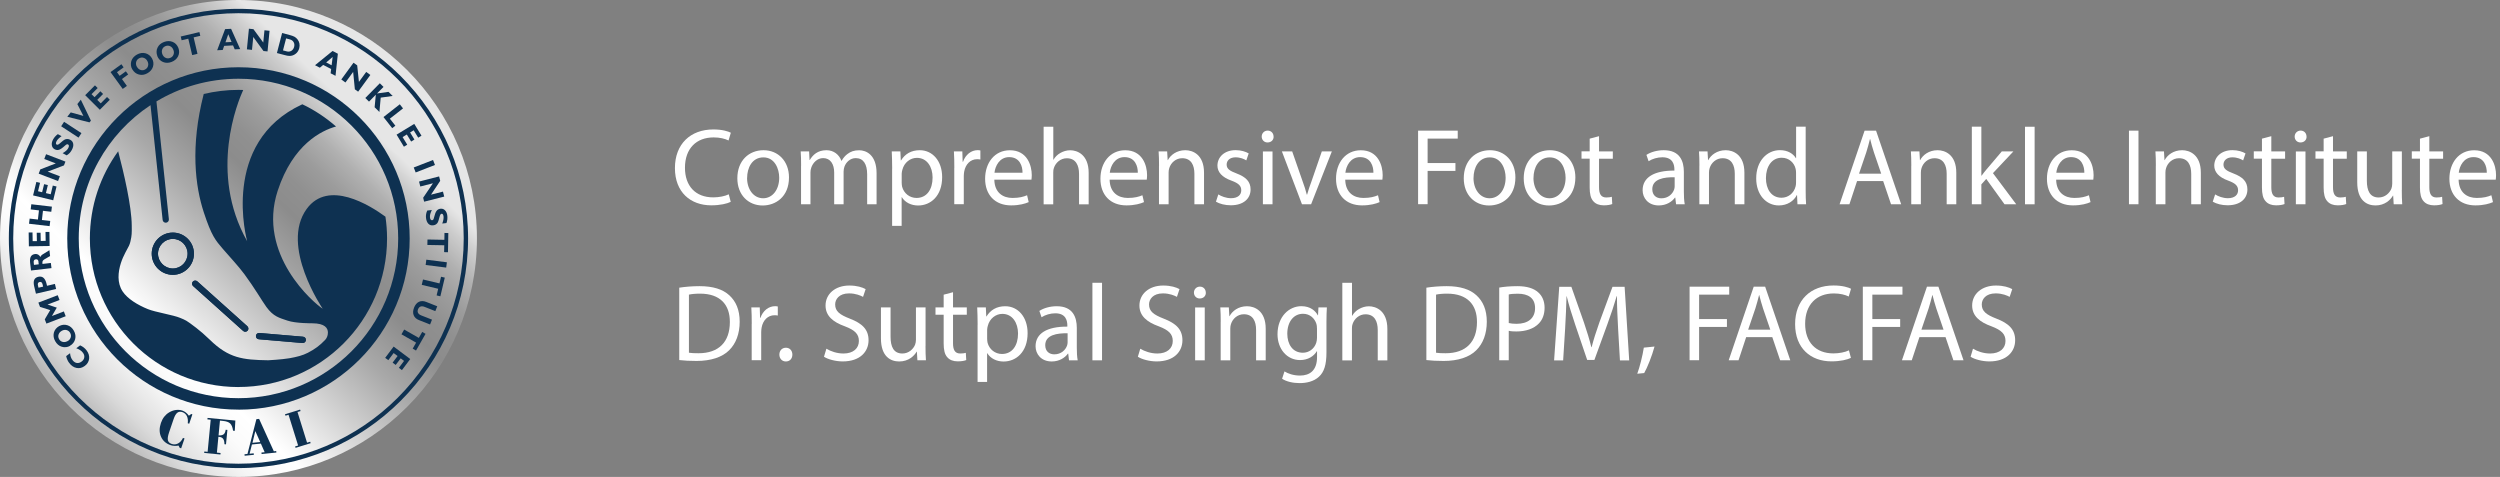 <svg xmlns="http://www.w3.org/2000/svg" xmlns:xlink="http://www.w3.org/1999/xlink" id="Layer_2" viewBox="0 0 480.68 91.7"><rect x="0" y="0" width="480.68" height="91.7" fill="#808080" stroke="none"/><defs><linearGradient id="linear-gradient" x1="12.59" y1="80" x2="68.85" y2="22.24" gradientUnits="userSpaceOnUse"><stop offset=".04" stop-color="#b8b8b8"></stop><stop offset=".06" stop-color="#c2c2c2"></stop><stop offset=".11" stop-color="#d9d9d9"></stop><stop offset=".14" stop-color="#e3e3e3"></stop><stop offset=".2" stop-color="#f4f4f4"></stop><stop offset=".24" stop-color="#fbfbfb"></stop><stop offset=".3" stop-color="#fff"></stop><stop offset=".35" stop-color="#f1f1f1"></stop><stop offset=".6" stop-color="#a8a8a8"></stop><stop offset=".72" stop-color="#8c8c8c"></stop><stop offset=".78" stop-color="#909090"></stop><stop offset=".84" stop-color="#9c9c9c"></stop><stop offset=".9" stop-color="#b0b0b0"></stop><stop offset=".96" stop-color="#cdcdcd"></stop><stop offset="1" stop-color="#e6e6e6"></stop></linearGradient><linearGradient id="linear-gradient-2" x1="12.59" y1="80" x2="68.85" y2="22.24" xlink:href="#linear-gradient"></linearGradient><linearGradient id="linear-gradient-3" x1="12.59" y1="80" x2="68.85" y2="22.24" xlink:href="#linear-gradient"></linearGradient><linearGradient id="linear-gradient-4" x1="7.58" y1="75.12" x2="63.84" y2="17.36" xlink:href="#linear-gradient"></linearGradient></defs><g id="comments"><circle cx="45.85" cy="45.85" r="44.94" transform="translate(-.61 91.08) rotate(-89.23)" style="fill:#0e3151; stroke-width:0px;"></circle><path d="m45.85,1.7C21.51,1.7,1.7,21.51,1.7,45.85s19.81,44.15,44.15,44.15,44.15-19.8,44.15-44.15S70.19,1.7,45.85,1.7Zm0,87.46c-23.92,0-43.31-19.39-43.31-43.31S21.93,2.54,45.85,2.54s43.31,19.39,43.31,43.31-19.39,43.31-43.31,43.31Z" style="fill:none; stroke-width:0px;"></path><path d="m45.85,2.54C21.93,2.54,2.54,21.93,2.54,45.85s19.39,43.31,43.31,43.31,43.31-19.39,43.31-43.31S69.77,2.54,45.85,2.54Zm0,76.22c-18.18,0-32.92-14.74-32.92-32.92S27.67,12.93,45.85,12.93s32.92,14.74,32.92,32.92-14.74,32.92-32.92,32.92Z" style="fill:url(#linear-gradient); stroke-width:0px;"></path><path d="m45.85,0C20.57,0,0,20.57,0,45.85s20.57,45.85,45.85,45.85,45.85-20.57,45.85-45.85S71.13,0,45.85,0Zm0,90C21.51,90,1.7,70.19,1.7,45.85S21.51,1.7,45.85,1.7s44.15,19.81,44.15,44.15-19.81,44.15-44.15,44.15Z" style="fill:url(#linear-gradient-2); stroke-width:0px;"></path><path d="m45.85,15.14c-5.77,0-11.16,1.59-15.77,4.36l2.39,22.65c.04.33-.21.63-.54.67-.02,0-.04,0-.06,0-.31,0-.57-.23-.6-.54l-2.33-22.06c-8.31,5.49-13.8,14.92-13.8,25.63,0,16.96,13.75,30.71,30.71,30.71s30.71-13.75,30.71-30.71-13.75-30.71-30.71-30.71Zm-12.62,29.58c2.24,0,4.06,1.82,4.06,4.06s-1.82,4.06-4.06,4.06-4.06-1.82-4.06-4.06,1.82-4.06,4.06-4.06Zm4.71,9.38l9.62,8.63c.25.22.27.61.05.86-.12.13-.29.2-.45.2-.14,0-.29-.05-.4-.15l-9.62-8.63c-.25-.22-.27-.61-.05-.86.22-.25.61-.27.86-.05Zm7.91,20.32c-15.78,0-28.57-12.79-28.57-28.57,0-6.26,2.02-12.05,5.44-16.76,1.1,4.21,2.59,10.55,2.61,14.26,0,.38.05,1.49-.09,2.28-.12.66-.19,1.07-.45,1.64-.25.55-1.06,1.79-1.55,3.32-.55,1.73-.76,3.79.34,5.45.94,1.41,2.85,2.58,4.84,3.39,1.47.6,4.91,1.13,6.22,1.69,1.1.47,1.08.38,3.09,1.92.74.57,1.61,1.31,2.6,2.27,3.65,3.57,6.3,3.88,11.24,3.96,0,0,2.54-.13,4.08-.39,1.4-.25,2.52-.52,3.56-1.06,1.34-.7,2.25-1.36,3.3-2.46.27-.28.54-.77.54-1.42,0-.83-.55-1.78-3.01-1.78,0,0-3.17.03-4.75-.51-1.58-.54-2.71-.76-4.07-2.63-.85-1.17-2.29-3.69-4.25-6.33-1.18-1.59-2.78-3.27-4.1-4.81-1.45-1.69-2.2-2.53-3.68-7.04-1.64-4.99-2.63-12.59-.02-22.77,2.14-.51,4.38-.79,6.68-.79.31,0,.61.01.91.02-1,2.19-6.7,15.84.76,29.07,0,0-5.32-18.99,10.61-26.32,2.36,1.12,4.53,2.57,6.48,4.27-2.77.77-8.28,3.4-11.22,12.36-4.02,12.27,7.01,21.65,8.66,22.68,0,0-8.25-12.06-3.09-19.18,4.15-5.73,12.17-.7,15.15,1.48.2,1.37.31,2.76.31,4.18,0,15.78-12.79,28.57-28.57,28.57Zm3.36-9.85c.03-.33.32-.58.66-.55l8.4.72c.33.03.58.32.55.65-.03.32-.29.56-.6.56h-.05l-8.4-.72c-.34-.03-.58-.32-.55-.66Z" style="fill:url(#linear-gradient-3); stroke-width:0px;"></path><path d="m33.23,51.63c1.57,0,2.84-1.28,2.84-2.85s-1.28-2.84-2.84-2.84-2.85,1.28-2.85,2.84,1.28,2.85,2.85,2.85Z" style="fill:url(#linear-gradient-4); stroke-width:0px;"></path><path d="m37.13,55l9.62,8.63c.12.1.26.15.4.15.17,0,.33-.07.45-.2.23-.25.2-.64-.05-.86l-9.62-8.63c-.25-.22-.64-.2-.86.05-.22.25-.2.64.05.86Z" style="fill:#0e3151; stroke-width:0px;"></path><path d="m58.16,65.95h.05c.31,0,.58-.24.6-.56.03-.33-.22-.63-.55-.65l-8.4-.72c-.34-.02-.63.22-.66.55-.03.34.22.63.55.66l8.4.72Z" style="fill:#0e3151; stroke-width:0px;"></path><path d="m33.23,52.84c2.24,0,4.06-1.82,4.06-4.06s-1.82-4.06-4.06-4.06-4.06,1.82-4.06,4.06,1.82,4.06,4.06,4.06Zm0-6.91c1.57,0,2.84,1.28,2.84,2.84s-1.28,2.85-2.84,2.85-2.85-1.28-2.85-2.85,1.28-2.84,2.85-2.84Z" style="fill:#0e3151; stroke-width:0px;"></path><path d="m15.42,66.41c.25.11.48.25.69.41.2.16.39.35.55.57.19.25.32.51.4.77.08.27.11.53.08.8-.03.27-.12.53-.26.77-.14.24-.33.45-.57.62-.49.37-1.02.51-1.57.4-.55-.1-1.03-.42-1.44-.97-.15-.19-.27-.4-.36-.62-.1-.21-.17-.45-.22-.69l.75-.56c.02.26.07.5.14.72.08.22.18.42.32.6.24.32.52.51.83.56.31.05.62-.04.93-.27.3-.22.47-.49.51-.8.05-.31-.04-.61-.27-.91-.14-.19-.32-.36-.54-.5-.21-.14-.46-.26-.73-.35l.75-.56Z" style="fill:#0e3151; stroke-width:0px;"></path><path d="m13.48,66.49c-.26.15-.52.23-.79.26-.27.03-.54,0-.82-.08-.26-.08-.5-.21-.71-.39-.21-.18-.39-.4-.54-.67-.16-.28-.26-.55-.3-.82-.04-.27-.03-.54.03-.8.07-.28.19-.52.36-.74.17-.21.38-.39.64-.54.26-.14.52-.23.79-.26.27-.03.54,0,.81.08.27.08.5.21.71.39.21.18.39.4.54.67.15.27.25.54.29.81.04.27.03.54-.04.81-.07.27-.19.52-.36.73-.17.22-.38.4-.64.54Zm-.5-.89c.31-.17.51-.41.61-.71.1-.3.06-.59-.1-.88-.16-.29-.4-.47-.7-.55-.31-.07-.61-.03-.92.15-.31.18-.51.41-.61.71-.1.3-.06.6.1.88.16.29.4.47.7.54.3.07.61.02.92-.15Z" style="fill:#0e3151; stroke-width:0px;"></path><path d="m12.64,60.8l-3.72,1.42-.31-.82,1.04-1.77-1.96-.63-.31-.82,3.72-1.42.35.92-2.31.88,1.78.59-.94,1.61,2.3-.88.35.92Z" style="fill:#0e3151; stroke-width:0px;"></path><path d="m10.79,55.56l-3.88.91-.34-1.43c-.12-.52-.12-.94.01-1.23.13-.3.39-.49.78-.59.4-.09.74-.03,1,.2.26.22.46.6.59,1.15l.09.38,1.52-.36.23.98Zm-2.61-.9c-.04-.18-.11-.31-.2-.38-.09-.07-.22-.09-.37-.06-.14.03-.24.11-.3.22-.05.11-.06.25-.02.42l.11.46.89-.21-.11-.46Z" style="fill:#0e3151; stroke-width:0px;"></path><path d="m9.92,51.55l-3.96.46-.17-1.46c-.06-.54-.01-.95.14-1.22.16-.28.43-.44.82-.49.22-.02.41.01.58.11.17.1.32.25.45.47.02-.1.07-.2.15-.28.08-.09.17-.17.29-.24l1.28-.79.13,1.12-1.08.63c-.17.1-.28.21-.34.32-.06.11-.07.26-.05.45,0,.02,0,.03.01.06,0,.02,0,.04,0,.06l1.61-.19.12.99Zm-2.51-1.2c-.02-.18-.07-.32-.16-.4-.09-.08-.21-.11-.37-.09-.15.02-.26.08-.33.18-.07.1-.09.24-.07.42l.05.47.92-.11-.06-.47Z" style="fill:#0e3151; stroke-width:0px;"></path><path d="m9.53,47.3l-3.98.06-.04-2.66h.74s.03,1.66.03,1.66h.81s-.03-1.61-.03-1.61h.74s.03,1.58.03,1.58l.95-.02-.03-1.72h.75s.04,2.7.04,2.7Z" style="fill:#0e3151; stroke-width:0px;"></path><path d="m9.54,43.48l-3.96-.46.12-.99,1.59.18.2-1.76-1.59-.19.12-.99,3.96.46-.12.99-1.6-.19-.2,1.77,1.6.18-.12.99Z" style="fill:#0e3151; stroke-width:0px;"></path><path d="m10.23,38.51l-3.87-.94.63-2.59.71.17-.39,1.62.79.19.38-1.55.72.17-.37,1.55.92.22.4-1.67.72.18-.64,2.64Z" style="fill:#0e3151; stroke-width:0px;"></path><path d="m9.17,33l2.34.89-.35.92-3.72-1.42.31-.82,2.98-1.15-2.22-.85.35-.92,3.72,1.42-.28.73-3.13,1.2Z" style="fill:#0e3151; stroke-width:0px;"></path><path d="m12.82,29.87l-.78-.42c.31-.18.54-.34.7-.49.16-.15.29-.3.38-.48.09-.17.14-.32.13-.44,0-.12-.06-.2-.16-.26-.08-.05-.17-.05-.25-.03-.08.03-.21.13-.39.29-.44.41-.81.66-1.09.75-.28.09-.57.06-.85-.09-.3-.16-.48-.41-.54-.76-.06-.35.02-.72.23-1.11.11-.2.24-.39.39-.56.16-.17.33-.34.53-.48l.72.39c-.25.17-.45.34-.6.49-.16.16-.28.31-.36.47-.09.17-.13.31-.13.42,0,.11.05.2.14.24.07.04.16.04.27,0,.11-.04.23-.13.38-.26.03-.03.08-.07.14-.12.3-.27.54-.45.7-.55.18-.1.36-.15.55-.15s.38.05.58.16c.33.18.51.43.57.78.06.34-.03.73-.27,1.17-.12.22-.26.41-.42.59-.17.17-.35.32-.57.45Z" style="fill:#0e3151; stroke-width:0px;"></path><path d="m15.1,26.46l-3.34-2.18.56-.86,3.34,2.18-.56.86Z" style="fill:#0e3151; stroke-width:0px;"></path><path d="m17.21,23.53l-4.27-1.08.66-.84,2.43.67-1.16-2.27.67-.84,1.94,4.02-.27.34Z" style="fill:#0e3151; stroke-width:0px;"></path><path d="m19.2,21.11l-2.82-2.81,1.88-1.89.52.52-1.18,1.18.58.57,1.12-1.13.52.52-1.12,1.13.67.67,1.21-1.22.53.53-1.91,1.92Z" style="fill:#0e3151; stroke-width:0px;"></path><path d="m23.59,17.09l-2.34-3.23,2.09-1.51.43.6-1.28.93.51.7,1.2-.87.44.61-1.2.87.96,1.33-.81.58Z" style="fill:#0e3151; stroke-width:0px;"></path><path d="m25.43,13.34c-.14-.26-.23-.52-.26-.79-.03-.27,0-.55.08-.82.09-.26.22-.5.4-.7.18-.21.41-.39.68-.54.28-.15.55-.25.82-.29.27-.04.54-.03.81.04.27.07.52.19.73.36.21.17.39.38.54.64.14.26.23.52.26.79.03.27,0,.54-.08.81-.09.27-.22.5-.4.71-.18.21-.41.39-.68.54-.27.15-.54.25-.81.29-.27.04-.54.02-.81-.05-.27-.07-.52-.19-.73-.36-.21-.17-.39-.38-.54-.64Zm.9-.5c.17.31.41.52.71.61.3.1.59.07.88-.1.29-.16.48-.39.55-.7.08-.3.03-.61-.14-.92-.17-.31-.41-.52-.71-.61-.3-.1-.59-.07-.89.1-.29.16-.47.39-.55.7-.08.3-.03.61.14.92Z" style="fill:#0e3151; stroke-width:0px;"></path><path d="m30.25,10.76c-.11-.28-.15-.55-.15-.82,0-.27.07-.54.2-.8.12-.25.28-.46.49-.64.21-.18.46-.32.75-.43.3-.11.58-.17.86-.17.27,0,.54.05.79.15.26.11.49.26.67.46.19.2.33.44.44.71.1.27.15.55.14.82,0,.27-.08.54-.2.79-.12.25-.29.46-.5.64-.21.18-.46.33-.75.44-.29.11-.57.17-.85.17-.27,0-.54-.05-.8-.16-.26-.11-.48-.26-.67-.46-.19-.2-.33-.43-.44-.71Zm.96-.36c.12.33.33.57.61.71.28.14.58.15.89.03.31-.12.53-.32.64-.61.12-.29.12-.6-.01-.93-.13-.34-.33-.57-.61-.71-.28-.14-.58-.15-.89-.03-.31.12-.52.32-.64.61-.12.29-.11.6.01.94Z" style="fill:#0e3151; stroke-width:0px;"></path><path d="m36.95,10.6l-.75-3.16-1.28.3-.17-.72,3.59-.85.17.72-1.28.3.74,3.16-1.02.24Z" style="fill:#0e3151; stroke-width:0px;"></path><path d="m41.75,9.67l1.53-4.07,1.15-.06,1.75,3.9-1.05.05-.32-.76-1.71.09-.28.79-1.06.05Zm1.59-1.54l1.18-.06-.63-1.49-.54,1.55Z" style="fill:#0e3151; stroke-width:0px;"></path><path d="m48.7,7.1l-.25,2.49-.98-.1.39-3.97.87.09,1.89,2.57.23-2.36.98.1-.39,3.97-.78-.08-1.97-2.71Z" style="fill:#0e3151; stroke-width:0px;"></path><path d="m53.24,10.21l1-3.86,1.45.38c.41.11.73.22.94.34.21.12.39.28.55.47.2.25.33.52.39.81.06.29.05.59-.03.91-.09.34-.25.64-.47.88-.23.24-.51.42-.85.53-.19.06-.39.09-.61.08-.21,0-.52-.06-.91-.17l-1.45-.38Zm1.77-2.82l-.6,2.3.72.19c.33.09.62.05.89-.11.26-.16.44-.41.53-.75.09-.34.06-.64-.09-.91-.15-.27-.39-.44-.72-.53l-.72-.19Z" style="fill:#0e3151; stroke-width:0px;"></path><path d="m60.57,12.54l3.37-2.74,1.02.53-.45,4.25-.94-.49.1-.82-1.53-.79-.64.54-.94-.49Zm2.15-.53l1.04.54.2-1.6-1.24,1.06Z" style="fill:#0e3151; stroke-width:0px;"></path><path d="m67.89,13.84l-1.47,2.02-.8-.58,2.35-3.22.71.51.33,3.18,1.4-1.92.8.58-2.35,3.22-.63-.46-.33-3.34Z" style="fill:#0e3151; stroke-width:0px;"></path><path d="m70.23,18.85l2.8-2.84.71.7-1.25,1.26,2.21-.31.8.79-2.3.32-.25,2.76-.92-.91.23-2.41-1.31,1.33-.71-.7Z" style="fill:#0e3151; stroke-width:0px;"></path><path d="m73.73,22.51l3.14-2.46.62.79-2.53,1.98,1.06,1.35-.61.47-1.68-2.14Z" style="fill:#0e3151; stroke-width:0px;"></path><path d="m76.25,25.89l3.4-2.07,1.39,2.27-.63.38-.87-1.42-.69.42.83,1.36-.63.39-.83-1.36-.81.5.89,1.46-.64.39-1.41-2.32Z" style="fill:#0e3151; stroke-width:0px;"></path><path d="m79.55,32.2l3.71-1.44.37.96-3.71,1.44-.37-.96Z" style="fill:#0e3151; stroke-width:0px;"></path><path d="m83.24,35.24l-2.43.62-.24-.95,3.86-.99.21.85-1.77,2.66,2.3-.59.24.96-3.86.98-.19-.76,1.88-2.78Z" style="fill:#0e3151; stroke-width:0px;"></path><path d="m82.15,40.48l.88-.1c-.15.32-.25.58-.31.8-.05.21-.07.41-.05.61.02.2.07.34.14.43.07.1.16.13.28.12.09-.01.17-.05.22-.12.05-.07.1-.22.16-.46.14-.59.3-1,.48-1.23.18-.23.44-.37.76-.4.34-.03.63.07.87.33.24.25.39.6.43,1.05.02.22.02.45,0,.68-.03.23-.09.47-.17.7l-.81.09c.11-.28.18-.53.22-.75.04-.22.05-.42.03-.59-.02-.19-.06-.33-.13-.42-.07-.09-.15-.13-.25-.12-.08,0-.16.06-.22.16-.06.1-.12.24-.16.42-.01.04-.03.1-.05.18-.1.39-.19.68-.27.85-.09.18-.21.33-.37.43-.16.11-.35.17-.57.19-.36.04-.67-.07-.91-.32-.24-.26-.39-.63-.44-1.12-.03-.25-.02-.49.02-.72.04-.23.11-.46.22-.69Z" style="fill:#0e3151; stroke-width:0px;"></path><path d="m82.2,46.05l3.24.06.02-1.32.74.02-.07,3.69-.74-.02.03-1.32-3.25-.06.02-1.05Z" style="fill:#0e3151; stroke-width:0px;"></path><path d="m81.97,49.93l3.95.5-.13,1.02-3.95-.5.13-1.02Z" style="fill:#0e3151; stroke-width:0px;"></path><path d="m81.34,53.74l3.16.75.3-1.28.72.17-.85,3.59-.72-.17.3-1.28-3.16-.75.24-1.02Z" style="fill:#0e3151; stroke-width:0px;"></path><path d="m82.69,62.39l-2.12-.84c-.52-.2-.87-.52-1.03-.94-.17-.42-.14-.91.07-1.46.22-.55.53-.92.94-1.12.41-.19.88-.19,1.4.02l2.12.84-.37.93-2.08-.82c-.3-.12-.55-.13-.76-.06-.21.08-.37.25-.48.52-.11.27-.11.5,0,.7.1.2.3.36.6.48l2.08.82-.37.93Z" style="fill:#0e3151; stroke-width:0px;"></path><path d="m77.71,63.36l2.82,1.61.65-1.15.64.37-1.83,3.21-.64-.37.66-1.15-2.82-1.6.52-.91Z" style="fill:#0e3151; stroke-width:0px;"></path><path d="m75.69,66.64l3.19,2.39-1.6,2.13-.59-.44,1-1.33-.65-.49-.96,1.27-.59-.45.96-1.27-.76-.57-1.03,1.37-.6-.45,1.63-2.17Z" style="fill:#0e3151; stroke-width:0px;"></path><path d="m34.56,86.12l-.23-.45c-.27.05-.54.07-.79.06-.26-.01-.5-.06-.72-.13-.89-.3-1.51-.84-1.86-1.63-.35-.78-.35-1.66-.02-2.64.16-.46.37-.87.63-1.2.26-.33.58-.62.95-.84.42-.25.84-.4,1.28-.46.43-.06.85-.02,1.25.11.24.08.47.21.68.37.21.16.41.37.59.62l.45-.33.22.07-.61,1.8-.28-.09c.07-.54.01-1-.17-1.38-.18-.37-.47-.63-.86-.76-.39-.13-.72-.09-.98.12-.27.21-.51.62-.71,1.22l-.87,2.55c-.23.68-.31,1.19-.23,1.52.08.33.33.57.74.71.42.14.83.11,1.22-.1.39-.21.71-.56.94-1.06l.3.1-.65,1.9-.27-.09Z" style="fill:#0e3151; stroke-width:0px;"></path><path d="m39.26,87.1l.03-.29.63.06.59-6.17-.63-.06.03-.29,5.34.51-.11,1.98-.33-.03c-.09-.66-.28-1.12-.56-1.39-.28-.27-.75-.43-1.4-.49l-.56-.06-.27,2.84c.44.03.76-.04.97-.2.21-.16.34-.45.4-.88l.33.03-.27,2.78-.3-.03c0-.48-.09-.82-.25-1.04-.16-.22-.43-.34-.79-.38h-.12s-.29,3.04-.29,3.04l.71.07-.03.29-3.12-.3Z" style="fill:#0e3151; stroke-width:0px;"></path><path d="m47.04,87.63l-.03-.29.57-.06,1.72-6.69.52-.05,2.83,6.23.46-.05.03.29-2.84.29-.03-.29.62-.06-.73-1.66-1.72.17-.45,1.78.79-.08.03.29-1.77.18Zm1.5-2.49l1.49-.15-.94-2.1-.55,2.26Z" style="fill:#0e3151; stroke-width:0px;"></path><path d="m59.05,85.11l.59-.18.09.28-2.9.9-.09-.27.58-.18-1.84-5.91-.59.18-.09-.28,2.9-.9.09.28-.59.18,1.84,5.91Z" style="fill:#0e3151; stroke-width:0px;"></path><path d="m140.5,38.81c-.67.34-2.02.67-3.74.67-3.99,0-6.99-2.52-6.99-7.16s3-7.43,7.39-7.43c1.76,0,2.88.38,3.36.63l-.44,1.49c-.69-.34-1.68-.59-2.86-.59-3.32,0-5.52,2.12-5.52,5.84,0,3.46,1.99,5.69,5.44,5.69,1.11,0,2.25-.23,2.98-.59l.38,1.45Z" style="fill:#fff; stroke-width:0px;"></path><path d="m151.7,34.11c0,3.76-2.6,5.4-5.06,5.4-2.75,0-4.87-2.02-4.87-5.23,0-3.4,2.23-5.4,5.04-5.4s4.89,2.12,4.89,5.23Zm-8.06.1c0,2.23,1.28,3.91,3.09,3.91s3.09-1.66,3.09-3.95c0-1.72-.86-3.91-3.04-3.91s-3.13,2.02-3.13,3.95Z" style="fill:#fff; stroke-width:0px;"></path><path d="m154.03,31.86c0-1.05-.02-1.91-.08-2.75h1.62l.08,1.64h.06c.57-.97,1.51-1.87,3.19-1.87,1.39,0,2.44.84,2.88,2.04h.04c.31-.57.71-1.01,1.13-1.32.61-.46,1.28-.71,2.25-.71,1.34,0,3.34.88,3.34,4.41v5.98h-1.81v-5.75c0-1.95-.71-3.13-2.2-3.13-1.05,0-1.87.78-2.18,1.68-.08.25-.15.59-.15.92v6.28h-1.81v-6.09c0-1.62-.71-2.79-2.12-2.79-1.15,0-1.99.92-2.29,1.85-.1.27-.15.59-.15.9v6.13h-1.81v-7.41Z" style="fill:#fff; stroke-width:0px;"></path><path d="m171.54,32.43c0-1.3-.04-2.35-.08-3.32h1.66l.08,1.74h.04c.76-1.24,1.95-1.97,3.61-1.97,2.46,0,4.3,2.08,4.3,5.17,0,3.65-2.23,5.46-4.62,5.46-1.34,0-2.52-.59-3.13-1.6h-.04v5.52h-1.83v-11Zm1.83,2.71c0,.27.04.52.08.76.34,1.28,1.45,2.16,2.77,2.16,1.95,0,3.09-1.6,3.09-3.93,0-2.04-1.07-3.78-3.02-3.78-1.26,0-2.44.9-2.79,2.29-.06.23-.13.5-.13.76v1.74Z" style="fill:#fff; stroke-width:0px;"></path><path d="m183.49,32.28c0-1.2-.02-2.23-.08-3.17h1.62l.06,1.99h.08c.46-1.36,1.57-2.23,2.81-2.23.21,0,.36.02.52.06v1.74c-.19-.04-.38-.06-.63-.06-1.3,0-2.23.99-2.48,2.37-.04.25-.08.55-.08.86v5.42h-1.83v-6.99Z" style="fill:#fff; stroke-width:0px;"></path><path d="m191.18,34.53c.04,2.5,1.64,3.53,3.49,3.53,1.32,0,2.12-.23,2.81-.52l.31,1.32c-.65.29-1.76.63-3.38.63-3.13,0-5-2.06-5-5.12s1.81-5.48,4.77-5.48c3.32,0,4.2,2.92,4.2,4.79,0,.38-.04.67-.06.86h-7.14Zm5.42-1.32c.02-1.18-.48-3-2.56-3-1.87,0-2.69,1.72-2.83,3h5.4Z" style="fill:#fff; stroke-width:0px;"></path><path d="m200.67,24.37h1.85v6.34h.04c.29-.52.76-.99,1.32-1.3.55-.31,1.2-.52,1.89-.52,1.36,0,3.55.84,3.55,4.35v6.05h-1.85v-5.84c0-1.64-.61-3.02-2.35-3.02-1.2,0-2.14.84-2.48,1.85-.1.25-.13.52-.13.88v6.13h-1.85v-14.91Z" style="fill:#fff; stroke-width:0px;"></path><path d="m213.35,34.53c.04,2.5,1.64,3.53,3.49,3.53,1.32,0,2.12-.23,2.81-.52l.31,1.32c-.65.29-1.76.63-3.38.63-3.13,0-5-2.06-5-5.12s1.81-5.48,4.77-5.48c3.32,0,4.2,2.92,4.2,4.79,0,.38-.04.67-.06.86h-7.14Zm5.42-1.32c.02-1.18-.48-3-2.56-3-1.87,0-2.69,1.72-2.83,3h5.4Z" style="fill:#fff; stroke-width:0px;"></path><path d="m222.85,31.86c0-1.05-.02-1.91-.08-2.75h1.64l.1,1.68h.04c.5-.97,1.68-1.91,3.36-1.91,1.41,0,3.59.84,3.59,4.33v6.07h-1.85v-5.86c0-1.64-.61-3-2.35-3-1.22,0-2.16.86-2.48,1.89-.08.23-.13.55-.13.86v6.11h-1.85v-7.41Z" style="fill:#fff; stroke-width:0px;"></path><path d="m234.25,37.38c.55.36,1.51.73,2.44.73,1.34,0,1.97-.67,1.97-1.51,0-.88-.52-1.36-1.89-1.87-1.83-.65-2.69-1.66-2.69-2.88,0-1.64,1.32-2.98,3.51-2.98,1.03,0,1.93.29,2.5.63l-.46,1.34c-.4-.25-1.13-.59-2.08-.59-1.09,0-1.7.63-1.7,1.39,0,.84.61,1.22,1.93,1.72,1.76.67,2.67,1.55,2.67,3.07,0,1.78-1.39,3.04-3.8,3.04-1.11,0-2.14-.27-2.86-.69l.46-1.41Z" style="fill:#fff; stroke-width:0px;"></path><path d="m244.88,26.26c.02.63-.44,1.13-1.18,1.13-.65,0-1.11-.5-1.11-1.13s.48-1.15,1.15-1.15,1.13.5,1.13,1.15Zm-2.06,13.02v-10.16h1.85v10.16h-1.85Z" style="fill:#fff; stroke-width:0px;"></path><path d="m248.45,29.11l1.99,5.71c.34.92.61,1.76.82,2.6h.06c.23-.84.52-1.68.86-2.6l1.97-5.71h1.93l-3.99,10.16h-1.76l-3.86-10.16h1.97Z" style="fill:#fff; stroke-width:0px;"></path><path d="m258.65,34.53c.04,2.5,1.64,3.53,3.49,3.53,1.32,0,2.12-.23,2.81-.52l.31,1.32c-.65.29-1.76.63-3.38.63-3.13,0-5-2.06-5-5.12s1.81-5.48,4.77-5.48c3.32,0,4.2,2.92,4.2,4.79,0,.38-.04.67-.06.86h-7.14Zm5.42-1.32c.02-1.18-.48-3-2.56-3-1.87,0-2.69,1.72-2.83,3h5.4Z" style="fill:#fff; stroke-width:0px;"></path><path d="m272.66,25.12h7.62v1.53h-5.79v4.7h5.35v1.51h-5.35v6.4h-1.83v-14.15Z" style="fill:#fff; stroke-width:0px;"></path><path d="m291.37,34.11c0,3.76-2.6,5.4-5.06,5.4-2.75,0-4.87-2.02-4.87-5.23,0-3.4,2.23-5.4,5.04-5.4s4.89,2.12,4.89,5.23Zm-8.06.1c0,2.23,1.28,3.91,3.09,3.91s3.09-1.66,3.09-3.95c0-1.72-.86-3.91-3.04-3.91s-3.13,2.02-3.13,3.95Z" style="fill:#fff; stroke-width:0px;"></path><path d="m302.9,34.11c0,3.76-2.6,5.4-5.06,5.4-2.75,0-4.87-2.02-4.87-5.23,0-3.4,2.23-5.4,5.04-5.4s4.89,2.12,4.89,5.23Zm-8.06.1c0,2.23,1.28,3.91,3.09,3.91s3.09-1.66,3.09-3.95c0-1.72-.86-3.91-3.04-3.91s-3.13,2.02-3.13,3.95Z" style="fill:#fff; stroke-width:0px;"></path><path d="m307.45,26.19v2.92h2.65v1.41h-2.65v5.48c0,1.26.36,1.97,1.39,1.97.48,0,.84-.06,1.07-.13l.08,1.39c-.36.15-.92.25-1.64.25-.86,0-1.55-.27-1.99-.78-.52-.55-.71-1.45-.71-2.65v-5.54h-1.57v-1.41h1.57v-2.44l1.81-.48Z" style="fill:#fff; stroke-width:0px;"></path><path d="m322.26,39.27l-.15-1.28h-.06c-.57.8-1.66,1.51-3.11,1.51-2.06,0-3.11-1.45-3.11-2.92,0-2.46,2.18-3.8,6.11-3.78v-.21c0-.84-.23-2.35-2.31-2.35-.94,0-1.93.29-2.65.76l-.42-1.22c.84-.55,2.06-.9,3.34-.9,3.11,0,3.86,2.12,3.86,4.16v3.8c0,.88.04,1.74.17,2.44h-1.68Zm-.27-5.19c-2.02-.04-4.3.31-4.3,2.29,0,1.2.8,1.76,1.74,1.76,1.32,0,2.16-.84,2.46-1.7.06-.19.1-.4.1-.59v-1.76Z" style="fill:#fff; stroke-width:0px;"></path><path d="m326.75,31.86c0-1.05-.02-1.91-.08-2.75h1.64l.1,1.68h.04c.5-.97,1.68-1.91,3.36-1.91,1.41,0,3.59.84,3.59,4.33v6.07h-1.85v-5.86c0-1.64-.61-3-2.35-3-1.22,0-2.16.86-2.48,1.89-.08.23-.13.55-.13.86v6.11h-1.85v-7.41Z" style="fill:#fff; stroke-width:0px;"></path><path d="m347.18,24.37v12.28c0,.9.02,1.93.08,2.62h-1.66l-.08-1.76h-.04c-.57,1.13-1.81,1.99-3.46,1.99-2.46,0-4.35-2.08-4.35-5.17-.02-3.38,2.08-5.46,4.56-5.46,1.55,0,2.6.73,3.07,1.55h.04v-6.07h1.85Zm-1.85,8.88c0-.23-.02-.55-.08-.78-.27-1.18-1.28-2.14-2.67-2.14-1.91,0-3.04,1.68-3.04,3.93,0,2.06,1.01,3.76,3,3.76,1.24,0,2.37-.82,2.71-2.2.06-.25.08-.5.08-.8v-1.76Z" style="fill:#fff; stroke-width:0px;"></path><path d="m357.06,34.82l-1.47,4.45h-1.89l4.81-14.15h2.2l4.83,14.15h-1.95l-1.51-4.45h-5.02Zm4.64-1.43l-1.39-4.07c-.31-.92-.52-1.76-.73-2.58h-.04c-.21.84-.44,1.7-.71,2.56l-1.39,4.09h4.26Z" style="fill:#fff; stroke-width:0px;"></path><path d="m367.49,31.86c0-1.05-.02-1.91-.08-2.75h1.64l.1,1.68h.04c.5-.97,1.68-1.91,3.36-1.91,1.41,0,3.59.84,3.59,4.33v6.07h-1.85v-5.86c0-1.64-.61-3-2.35-3-1.22,0-2.16.86-2.48,1.89-.08.23-.13.55-.13.86v6.11h-1.85v-7.41Z" style="fill:#fff; stroke-width:0px;"></path><path d="m380.97,33.77h.04c.25-.36.61-.8.9-1.15l2.98-3.51h2.23l-3.93,4.18,4.47,5.98h-2.25l-3.51-4.87-.94,1.05v3.82h-1.83v-14.91h1.83v9.41Z" style="fill:#fff; stroke-width:0px;"></path><path d="m389.35,24.37h1.85v14.91h-1.85v-14.91Z" style="fill:#fff; stroke-width:0px;"></path><path d="m395.34,34.53c.04,2.5,1.64,3.53,3.49,3.53,1.32,0,2.12-.23,2.81-.52l.31,1.32c-.65.29-1.76.63-3.38.63-3.13,0-5-2.06-5-5.12s1.81-5.48,4.77-5.48c3.32,0,4.2,2.92,4.2,4.79,0,.38-.04.67-.06.86h-7.14Zm5.42-1.32c.02-1.18-.48-3-2.56-3-1.87,0-2.69,1.72-2.83,3h5.4Z" style="fill:#fff; stroke-width:0px;"></path><path d="m411.17,25.12v14.15h-1.83v-14.15h1.83Z" style="fill:#fff; stroke-width:0px;"></path><path d="m414.51,31.86c0-1.05-.02-1.91-.08-2.75h1.64l.1,1.68h.04c.5-.97,1.68-1.91,3.36-1.91,1.41,0,3.59.84,3.59,4.33v6.07h-1.85v-5.86c0-1.64-.61-3-2.35-3-1.22,0-2.16.86-2.48,1.89-.08.23-.13.55-.13.86v6.11h-1.85v-7.41Z" style="fill:#fff; stroke-width:0px;"></path><path d="m425.91,37.38c.55.36,1.51.73,2.44.73,1.34,0,1.97-.67,1.97-1.51,0-.88-.52-1.36-1.89-1.87-1.83-.65-2.69-1.66-2.69-2.88,0-1.64,1.32-2.98,3.51-2.98,1.03,0,1.93.29,2.5.63l-.46,1.34c-.4-.25-1.13-.59-2.08-.59-1.09,0-1.7.63-1.7,1.39,0,.84.61,1.22,1.93,1.72,1.76.67,2.67,1.55,2.67,3.07,0,1.78-1.39,3.04-3.8,3.04-1.11,0-2.14-.27-2.86-.69l.46-1.41Z" style="fill:#fff; stroke-width:0px;"></path><path d="m436.71,26.19v2.92h2.65v1.41h-2.65v5.48c0,1.26.36,1.97,1.39,1.97.48,0,.84-.06,1.07-.13l.08,1.39c-.36.15-.92.25-1.64.25-.86,0-1.55-.27-1.99-.78-.52-.55-.71-1.45-.71-2.65v-5.54h-1.57v-1.41h1.57v-2.44l1.81-.48Z" style="fill:#fff; stroke-width:0px;"></path><path d="m443.49,26.26c.02.63-.44,1.13-1.18,1.13-.65,0-1.11-.5-1.11-1.13s.48-1.15,1.15-1.15,1.13.5,1.13,1.15Zm-2.06,13.02v-10.16h1.85v10.16h-1.85Z" style="fill:#fff; stroke-width:0px;"></path><path d="m448.57,26.19v2.92h2.65v1.41h-2.65v5.48c0,1.26.36,1.97,1.39,1.97.48,0,.84-.06,1.07-.13l.08,1.39c-.36.15-.92.25-1.64.25-.86,0-1.55-.27-1.99-.78-.52-.55-.71-1.45-.71-2.65v-5.54h-1.57v-1.41h1.57v-2.44l1.81-.48Z" style="fill:#fff; stroke-width:0px;"></path><path d="m461.8,36.5c0,1.05.02,1.97.08,2.77h-1.64l-.1-1.66h-.04c-.48.82-1.55,1.89-3.36,1.89-1.6,0-3.51-.88-3.51-4.45v-5.94h1.85v5.63c0,1.93.59,3.23,2.27,3.23,1.24,0,2.1-.86,2.44-1.68.1-.27.17-.61.17-.94v-6.24h1.85v7.39Z" style="fill:#fff; stroke-width:0px;"></path><path d="m467.09,26.19v2.92h2.65v1.41h-2.65v5.48c0,1.26.36,1.97,1.39,1.97.48,0,.84-.06,1.07-.13l.08,1.39c-.36.15-.92.25-1.64.25-.86,0-1.55-.27-1.99-.78-.52-.55-.71-1.45-.71-2.65v-5.54h-1.57v-1.41h1.57v-2.44l1.81-.48Z" style="fill:#fff; stroke-width:0px;"></path><path d="m472.72,34.53c.04,2.5,1.64,3.53,3.49,3.53,1.32,0,2.12-.23,2.81-.52l.31,1.32c-.65.29-1.76.63-3.38.63-3.13,0-5-2.06-5-5.12s1.81-5.48,4.77-5.48c3.32,0,4.2,2.92,4.2,4.79,0,.38-.04.67-.06.86h-7.14Zm5.42-1.32c.02-1.18-.48-3-2.56-3-1.87,0-2.69,1.72-2.83,3h5.4Z" style="fill:#fff; stroke-width:0px;"></path><path d="m130.62,55.31c1.11-.17,2.44-.29,3.88-.29,2.62,0,4.49.61,5.73,1.76,1.26,1.15,1.99,2.79,1.99,5.08s-.71,4.2-2.04,5.5c-1.32,1.32-3.51,2.04-6.26,2.04-1.3,0-2.39-.06-3.32-.17v-13.92Zm1.83,12.51c.46.08,1.13.1,1.85.1,3.91,0,6.03-2.18,6.03-6,.02-3.34-1.87-5.46-5.73-5.46-.94,0-1.66.08-2.14.19v11.17Z" style="fill:#fff; stroke-width:0px;"></path><path d="m144.54,62.28c0-1.2-.02-2.23-.08-3.17h1.62l.06,1.99h.08c.46-1.36,1.57-2.23,2.81-2.23.21,0,.36.02.52.06v1.74c-.19-.04-.38-.06-.63-.06-1.3,0-2.23.99-2.48,2.37-.04.25-.08.55-.08.86v5.42h-1.83v-6.99Z" style="fill:#fff; stroke-width:0px;"></path><path d="m149.85,68.18c0-.78.52-1.32,1.26-1.32s1.24.55,1.24,1.32-.48,1.32-1.26,1.32c-.73,0-1.24-.57-1.24-1.32Z" style="fill:#fff; stroke-width:0px;"></path><path d="m158.9,67.05c.82.5,2.02.92,3.28.92,1.87,0,2.96-.99,2.96-2.41,0-1.32-.76-2.08-2.67-2.81-2.31-.82-3.74-2.02-3.74-4.01,0-2.2,1.83-3.84,4.58-3.84,1.45,0,2.5.34,3.13.69l-.5,1.49c-.46-.25-1.41-.67-2.69-.67-1.93,0-2.67,1.15-2.67,2.12,0,1.32.86,1.97,2.81,2.73,2.39.92,3.61,2.08,3.61,4.16,0,2.18-1.62,4.07-4.96,4.07-1.36,0-2.86-.4-3.61-.9l.46-1.53Z" style="fill:#fff; stroke-width:0px;"></path><path d="m177.95,66.5c0,1.05.02,1.97.08,2.77h-1.64l-.1-1.66h-.04c-.48.82-1.55,1.89-3.36,1.89-1.6,0-3.51-.88-3.51-4.45v-5.94h1.85v5.63c0,1.93.59,3.23,2.27,3.23,1.24,0,2.1-.86,2.44-1.68.1-.27.17-.61.17-.94v-6.24h1.85v7.39Z" style="fill:#fff; stroke-width:0px;"></path><path d="m183.24,56.19v2.92h2.65v1.41h-2.65v5.48c0,1.26.36,1.97,1.39,1.97.48,0,.84-.06,1.07-.13l.08,1.39c-.36.15-.92.25-1.64.25-.86,0-1.55-.27-1.99-.78-.52-.55-.71-1.45-.71-2.65v-5.54h-1.57v-1.41h1.57v-2.44l1.81-.48Z" style="fill:#fff; stroke-width:0px;"></path><path d="m187.97,62.43c0-1.3-.04-2.35-.08-3.32h1.66l.08,1.74h.04c.76-1.24,1.95-1.97,3.61-1.97,2.46,0,4.3,2.08,4.3,5.17,0,3.65-2.23,5.46-4.62,5.46-1.34,0-2.52-.59-3.13-1.6h-.04v5.52h-1.83v-11Zm1.83,2.71c0,.27.04.52.08.76.34,1.28,1.45,2.16,2.77,2.16,1.95,0,3.09-1.6,3.09-3.93,0-2.04-1.07-3.78-3.02-3.78-1.26,0-2.44.9-2.79,2.29-.06.23-.13.5-.13.76v1.74Z" style="fill:#fff; stroke-width:0px;"></path><path d="m205.54,69.27l-.15-1.28h-.06c-.57.8-1.66,1.51-3.11,1.51-2.06,0-3.11-1.45-3.11-2.92,0-2.46,2.18-3.8,6.11-3.78v-.21c0-.84-.23-2.35-2.31-2.35-.94,0-1.93.29-2.65.76l-.42-1.22c.84-.55,2.06-.9,3.34-.9,3.11,0,3.86,2.12,3.86,4.16v3.8c0,.88.04,1.74.17,2.44h-1.68Zm-.27-5.19c-2.02-.04-4.3.31-4.3,2.29,0,1.2.8,1.76,1.74,1.76,1.32,0,2.16-.84,2.46-1.7.06-.19.1-.4.1-.59v-1.76Z" style="fill:#fff; stroke-width:0px;"></path><path d="m210.04,54.37h1.85v14.91h-1.85v-14.91Z" style="fill:#fff; stroke-width:0px;"></path><path d="m219.25,67.05c.82.5,2.02.92,3.28.92,1.87,0,2.96-.99,2.96-2.41,0-1.32-.76-2.08-2.67-2.81-2.31-.82-3.74-2.02-3.74-4.01,0-2.2,1.83-3.84,4.58-3.84,1.45,0,2.5.34,3.13.69l-.5,1.49c-.46-.25-1.41-.67-2.69-.67-1.93,0-2.67,1.15-2.67,2.12,0,1.32.86,1.97,2.81,2.73,2.39.92,3.61,2.08,3.61,4.16,0,2.18-1.62,4.07-4.96,4.07-1.36,0-2.86-.4-3.61-.9l.46-1.53Z" style="fill:#fff; stroke-width:0px;"></path><path d="m231.85,56.26c.02.63-.44,1.13-1.18,1.13-.65,0-1.11-.5-1.11-1.13s.48-1.15,1.15-1.15,1.13.5,1.13,1.15Zm-2.06,13.02v-10.16h1.85v10.16h-1.85Z" style="fill:#fff; stroke-width:0px;"></path><path d="m234.71,61.86c0-1.05-.02-1.91-.08-2.75h1.64l.1,1.68h.04c.5-.97,1.68-1.91,3.36-1.91,1.41,0,3.59.84,3.59,4.33v6.07h-1.85v-5.86c0-1.64-.61-3-2.35-3-1.22,0-2.16.86-2.48,1.89-.08.23-.13.55-.13.86v6.11h-1.85v-7.41Z" style="fill:#fff; stroke-width:0px;"></path><path d="m255.12,59.11c-.04.73-.08,1.55-.08,2.79v5.9c0,2.33-.46,3.76-1.45,4.64-.99.92-2.41,1.22-3.7,1.22s-2.56-.29-3.38-.84l.46-1.41c.67.42,1.72.8,2.98.8,1.89,0,3.28-.99,3.28-3.55v-1.13h-.04c-.57.94-1.66,1.7-3.23,1.7-2.52,0-4.33-2.14-4.33-4.96,0-3.44,2.25-5.4,4.58-5.4,1.76,0,2.73.92,3.17,1.76h.04l.08-1.53h1.62Zm-1.91,4.01c0-.31-.02-.59-.1-.84-.34-1.07-1.24-1.95-2.58-1.95-1.76,0-3.02,1.49-3.02,3.84,0,1.99,1.01,3.65,3,3.65,1.13,0,2.16-.71,2.56-1.89.1-.31.15-.67.15-.99v-1.83Z" style="fill:#fff; stroke-width:0px;"></path><path d="m258.1,54.37h1.85v6.34h.04c.29-.52.76-.99,1.32-1.3.55-.31,1.2-.52,1.89-.52,1.36,0,3.55.84,3.55,4.35v6.05h-1.85v-5.84c0-1.64-.61-3.02-2.35-3.02-1.2,0-2.14.84-2.48,1.85-.1.25-.13.52-.13.88v6.13h-1.85v-14.91Z" style="fill:#fff; stroke-width:0px;"></path><path d="m274.27,55.31c1.11-.17,2.44-.29,3.88-.29,2.62,0,4.49.61,5.73,1.76,1.26,1.15,1.99,2.79,1.99,5.08s-.71,4.2-2.04,5.5c-1.32,1.32-3.51,2.04-6.26,2.04-1.3,0-2.39-.06-3.32-.17v-13.92Zm1.83,12.51c.46.08,1.13.1,1.85.1,3.91,0,6.03-2.18,6.03-6,.02-3.34-1.87-5.46-5.73-5.46-.94,0-1.66.08-2.14.19v11.17Z" style="fill:#fff; stroke-width:0px;"></path><path d="m288.26,55.29c.88-.15,2.04-.27,3.51-.27,1.81,0,3.13.42,3.97,1.18.78.67,1.24,1.7,1.24,2.96s-.38,2.29-1.09,3.02c-.97,1.03-2.54,1.55-4.33,1.55-.55,0-1.05-.02-1.47-.13v5.67h-1.83v-13.98Zm1.83,6.82c.4.1.9.15,1.51.15,2.2,0,3.55-1.07,3.55-3.02s-1.32-2.77-3.34-2.77c-.8,0-1.41.06-1.72.15v5.5Z" style="fill:#fff; stroke-width:0px;"></path><path d="m311.11,63.06c-.1-1.97-.23-4.35-.21-6.11h-.06c-.48,1.66-1.07,3.42-1.78,5.38l-2.5,6.87h-1.39l-2.29-6.74c-.67-1.99-1.24-3.82-1.64-5.5h-.04c-.04,1.76-.15,4.14-.27,6.26l-.38,6.07h-1.74l.99-14.15h2.33l2.41,6.84c.59,1.74,1.07,3.3,1.43,4.77h.06c.36-1.43.86-2.98,1.49-4.77l2.52-6.84h2.33l.88,14.15h-1.78l-.36-6.21Z" style="fill:#fff; stroke-width:0px;"></path><path d="m314.8,71.86c.46-1.24,1.03-3.49,1.26-5.02l2.06-.21c-.48,1.78-1.41,4.12-1.99,5.1l-1.32.13Z" style="fill:#fff; stroke-width:0px;"></path><path d="m324.86,55.12h7.62v1.53h-5.79v4.7h5.35v1.51h-5.35v6.4h-1.83v-14.15Z" style="fill:#fff; stroke-width:0px;"></path><path d="m335.74,64.82l-1.47,4.45h-1.89l4.81-14.15h2.2l4.83,14.15h-1.95l-1.51-4.45h-5.02Zm4.64-1.43l-1.39-4.07c-.31-.92-.52-1.76-.73-2.58h-.04c-.21.84-.44,1.7-.71,2.56l-1.39,4.09h4.26Z" style="fill:#fff; stroke-width:0px;"></path><path d="m355.88,68.81c-.67.34-2.02.67-3.74.67-3.99,0-6.99-2.52-6.99-7.16s3-7.43,7.39-7.43c1.76,0,2.88.38,3.36.63l-.44,1.49c-.69-.34-1.68-.59-2.86-.59-3.32,0-5.52,2.12-5.52,5.84,0,3.46,1.99,5.69,5.44,5.69,1.11,0,2.25-.23,2.98-.59l.38,1.45Z" style="fill:#fff; stroke-width:0px;"></path><path d="m358.17,55.12h7.62v1.53h-5.79v4.7h5.35v1.51h-5.35v6.4h-1.83v-14.15Z" style="fill:#fff; stroke-width:0px;"></path><path d="m369.05,64.82l-1.47,4.45h-1.89l4.81-14.15h2.2l4.83,14.15h-1.95l-1.51-4.45h-5.02Zm4.64-1.43l-1.39-4.07c-.31-.92-.52-1.76-.73-2.58h-.04c-.21.84-.44,1.7-.71,2.56l-1.39,4.09h4.26Z" style="fill:#fff; stroke-width:0px;"></path><path d="m379.36,67.05c.82.5,2.02.92,3.28.92,1.87,0,2.96-.99,2.96-2.41,0-1.32-.76-2.08-2.67-2.81-2.31-.82-3.74-2.02-3.74-4.01,0-2.2,1.83-3.84,4.58-3.84,1.45,0,2.5.34,3.13.69l-.5,1.49c-.46-.25-1.41-.67-2.69-.67-1.93,0-2.67,1.15-2.67,2.12,0,1.32.86,1.97,2.81,2.73,2.39.92,3.61,2.08,3.61,4.16,0,2.18-1.62,4.07-4.96,4.07-1.36,0-2.86-.4-3.61-.9l.46-1.53Z" style="fill:#fff; stroke-width:0px;"></path></g></svg>